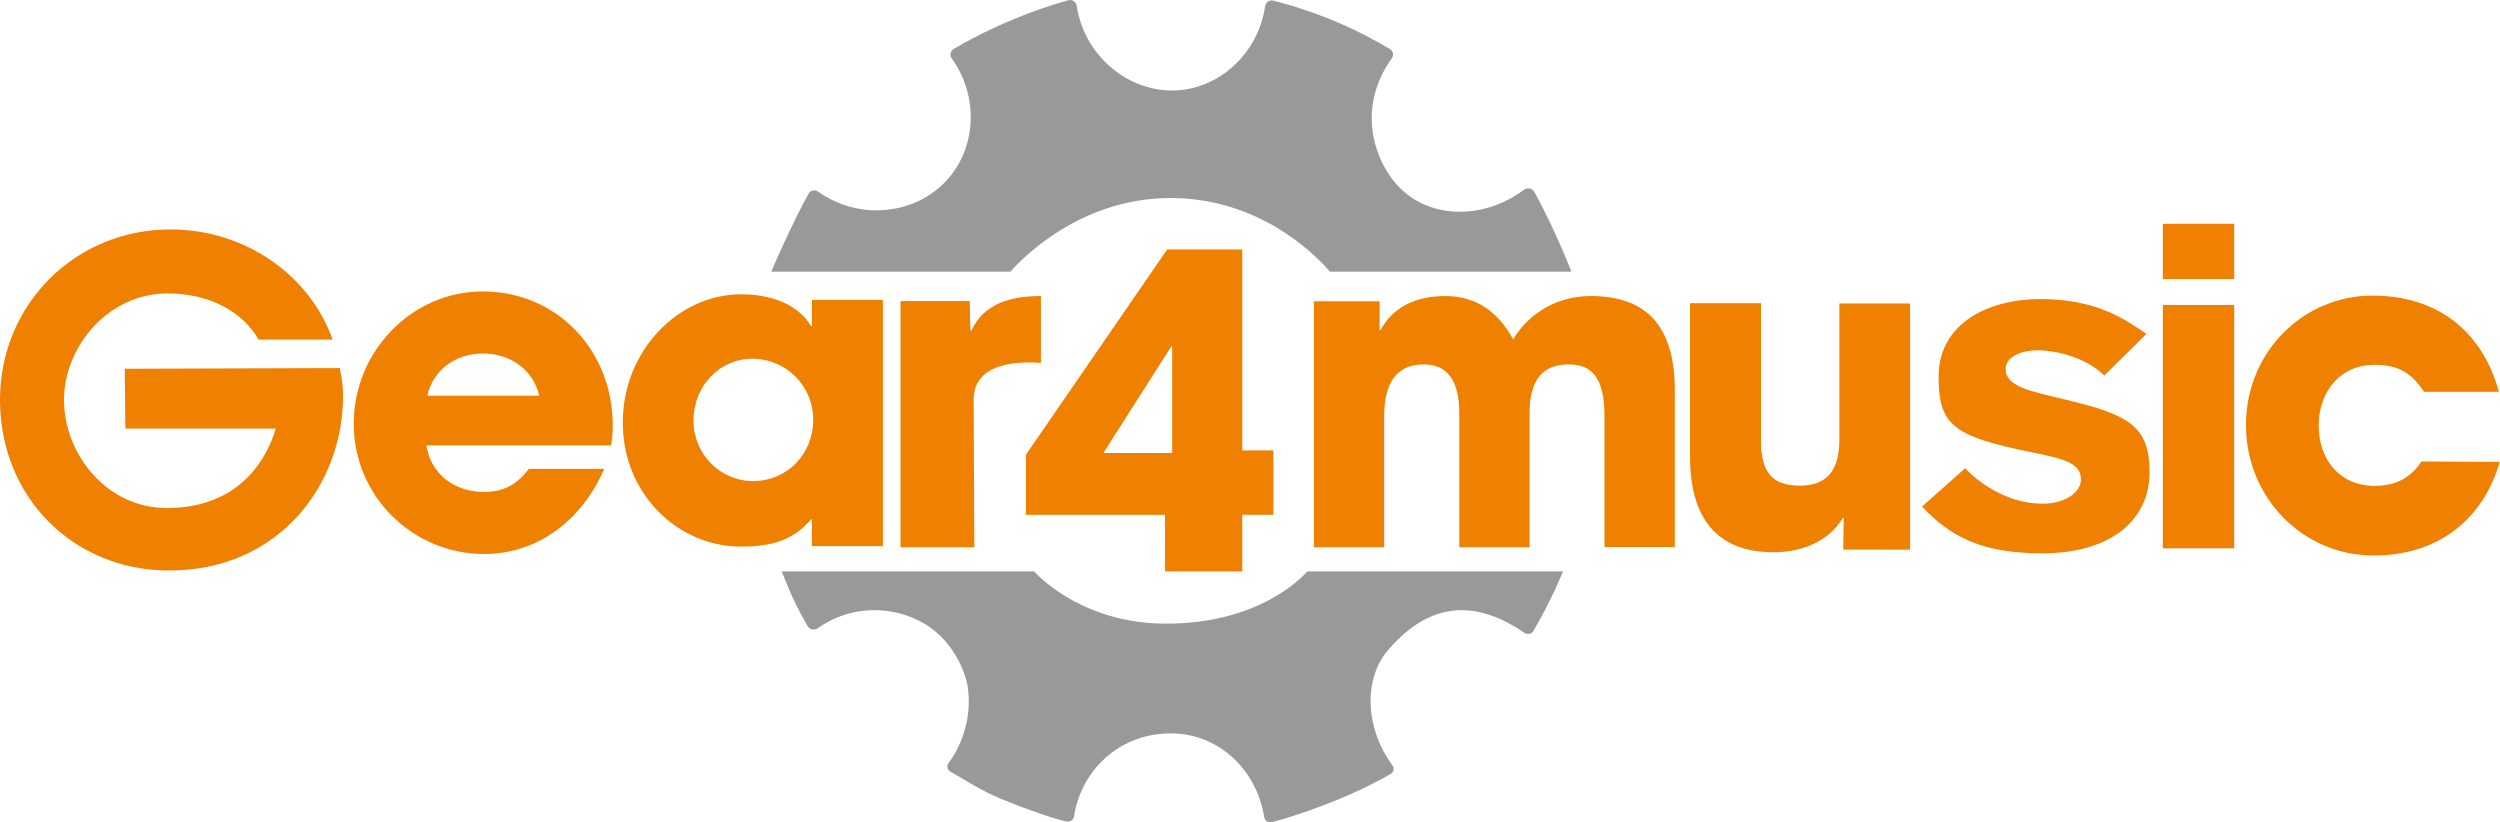 <?xml version="1.0" encoding="utf-8"?>
<!-- Generator: Adobe Illustrator 23.0.3, SVG Export Plug-In . SVG Version: 6.00 Build 0)  -->
<svg version="1.1" id="Layer_1" xmlns="http://www.w3.org/2000/svg" xmlns:xlink="http://www.w3.org/1999/xlink" x="0px" y="0px"
	 viewBox="0 0 1148.5 377.6" style="enable-background:new 0 0 1148.5 377.6;" xml:space="preserve">
<style type="text/css">
	.st0{fill:#FFFFFF;}
	.st1{fill:#F08000;}
	.st2{fill:#9A999A;}
</style>
<rect class="st0" width="1148.5" height="377.6"/>
<g>
	<path class="st1" d="M157.6,181.9c0,40.5-29.2,80.2-79.9,80.2C33.1,262,0,227.9,0,183.7c0-43.8,34.5-78.3,78.3-78.3
		c34,0,63.9,20.7,74.5,50.6h-34c-7.1-12.4-22-21.2-41.8-21.2c-27.5,0-47.6,24.7-47.6,48.9c0,25.1,19.8,49.7,47.2,49.7
		c32.2,0,45.5-21,50.1-36.5H57.6l-0.3-27.5l98.8-0.3c0.3,1.5,0.6,3.1,0.9,4.8C157.4,176.8,157.6,179.5,157.6,181.9z"/>
	<path class="st1" d="M195.9,204.6c1.8,12.8,12.6,21.4,26.5,21.4c9.2,0,15.1-3.5,20.6-10.6h34.6c-10.8,24.6-31.4,39.1-55.2,39.1
		c-32.6,0-59.9-26.3-59.9-59.9c0-32.6,26.1-60.7,59.3-60.7c33.8,0,59.7,26.7,59.7,61.7c0,3.3-0.2,5.9-0.8,9H195.9z M247.7,181.8
		c-2.6-11.6-12.8-19.4-25.9-19.4c-12.2,0-22.8,7.3-25.5,19.4H247.7z"/>
	<path class="st1" d="M373,250.8v-12.2h-0.4c-8.2,9.5-17.8,12.5-32.2,12.5c-29.3,0-54.3-24.5-54.3-56.9c0-33.4,25.8-59,54.3-59
		c13.3,0,25.9,4.2,32.2,14.6h0.4v-12h32.6v113.1H373z M373.6,192.8c0-15.5-12.5-28-28-28c-15.1,0-27,12.5-27,28.4
		c0,15.3,12.1,27.8,27.4,27.8C361.5,221,373.6,208.7,373.6,192.8z"/>
	<path class="st1" d="M413.7,251.4V138.3h31.8l0.3,13.7h0.4c6-13.1,19-16,32-16v30.7c-19.2-1.3-30.9,4-30.9,16.9l0.3,67.8H413.7z"/>
	<path class="st1" d="M535.2,262.5v-26h-63.9v-27.6l64.9-94.3h34.5v92.3H585v29.6h-14.3v26H535.2z M538.5,159.1h-0.4l-31.2,49h31.6
		V159.1z"/>
	<path class="st1" d="M737.1,251.4v-60.1c0-17.5-5.5-23.9-16.5-23.9c-12.3,0-17.9,7.6-17.9,22.3v61.7h-32.3v-61.5
		c0-14.5-5.1-22.5-16.2-22.5c-12.7,0-18.3,8.4-18.3,23.9v60.1h-32.3v-113h30.2v13.3h0.4c5.6-10.5,16-15.7,29.8-15.7
		c14,0,24.3,7.2,31.1,19.9c7.8-12.7,20.9-19.9,35.7-19.9c24.1,0,38.6,12.2,38.6,43.3v72H737.1z"/>
	<path class="st1" d="M846.8,252.4l0.2-14.5h-0.4c-5.6,9.5-17,15.8-31.7,15.8c-22.9,0-38.5-11.9-38.5-44.1v-70.3H809v63.4
		c0,14.9,5.7,20.4,18,20.4c12.3,0,18-7.1,18-21v-62.7h32.5v113.1H846.8z"/>
	<path class="st1" d="M966.7,172.5c-9.9-9.6-24.7-11.6-30.6-11.6c-6.1,0-14.7,2.3-14.7,8.6c0,8.1,11.2,10.2,28,14.2
		c28.7,6.9,38.1,12.1,38.1,33.3c0,22.8-19,37.2-49.2,37.2c-27.2,0-42-7.2-55.3-21.5l19.8-17.6c4.4,4.9,18.1,16.3,35.4,16.3
		c11.7,0,17.8-6,17.8-11.1c0-8.8-10.5-9.9-29.2-13.9c-30.9-6.7-36.2-13-36.2-33.4c0-24.2,22.4-35.6,46.8-35.6
		c26.1,0,39.1,9.5,48.7,16L966.7,172.5z"/>
	<path class="st1" d="M993.6,128.2v-25.4h32.8v25.4H993.6z M993.6,251.9V140.1h32.8v111.8H993.6z"/>
	<path class="st1" d="M1113.6,180c-6.6-9.9-13.1-12.4-23-12.4c-15.2,0-25.4,12.1-25.4,27.8c0,16.3,10.2,27.8,25.6,27.8
		c8.1,0,15.8-2.4,21.6-11.2l36,0.2c-8.1,27.6-29.5,43-57.9,43c-32.8,0-58.7-26.8-58.7-59.9c0-33.5,26.2-59.5,58.1-59.5
		c29.2,0,50.3,15.7,58.1,44.2L1113.6,180z"/>
</g>
<path class="st2" d="M354.3,124.8h109.9c3.5-4,32.5-36.1,78.5-33.7c40.1,2.1,64,28.8,68.3,33.7h110.9c-3.4-8.7-7.4-17.8-12.1-27.2
	c-1.6-3.2-3.2-6.4-4.9-9.4c-0.9-1.7-3.2-2.2-4.8-1c-15.6,11.6-35.4,13.3-50,4.6C634,82,631,63.5,630.6,60.6
	c-2.3-16.2,4.9-28.5,8.8-33.8c1-1.4,0.6-3.4-0.9-4.3c-6.9-4.1-15-8.4-24.2-12.3c-10.6-4.5-20.6-7.7-29.4-9.9
	c-1.7-0.4-3.4,0.7-3.7,2.5c-3,20.8-19.6,36.8-39.1,38.6c-22.3,2.1-43.9-14.9-47.5-38.9c-0.3-1.7-2-2.8-3.7-2.4
	c-10.1,2.8-21.5,6.8-33.6,12.4c-7,3.2-13.4,6.6-19.2,10c-1.5,0.9-1.9,2.9-0.9,4.3c12.2,16.9,11.5,39.8-1.2,54.8
	c-14.3,17-40.9,20.2-60.2,6.4c-1.4-1-3.5-0.6-4.3,0.9c-1.9,3.4-3.7,6.9-5.5,10.5C361.7,108.2,357.8,116.6,354.3,124.8z"/>
<path class="st2" d="M718.1,262.5H600.6c-3.4,3.8-23.2,24-64.9,24c-35.9,0-56.5-19.4-60.6-24h-116c3.3,8.1,4.1,10.3,7.1,16.3
	c1.5,3,3.2,5.9,4.8,8.8c0.9,1.6,3.1,2.1,4.7,1c15.2-10.8,34.2-10.5,48.4-2.4c15.8,9,20,26.1,20.4,28.8c2.7,17.2-4.9,30.5-8.7,35.5
	c-1,1.3-0.6,3.2,0.8,4c6.8,3.8,14.5,8.9,23.5,12.6c10.4,4.2,21.2,8.2,29.7,10.3c1.7,0.4,3.3-0.7,3.6-2.3
	c2.9-19.4,18.5-36.6,41.4-38.1c23.9-1.6,42.5,16.1,46,38.5c0.3,1.6,2,2.7,3.6,2.2c9.9-2.6,23.9-7.5,35.7-12.7
	c6.8-3,13.1-6.2,18.7-9.4c1.5-0.8,1.9-2.7,0.9-4c-11.9-15.8-14.1-38.9-1.9-53.1c21.6-25.1,43.6-20.7,62.5-7.8c1.4,1,3.4,0.6,4.2-0.9
	c1.8-3.2,3.6-6.4,5.4-9.8C714.2,271.7,714.7,270,718.1,262.5z"/>
</svg>
